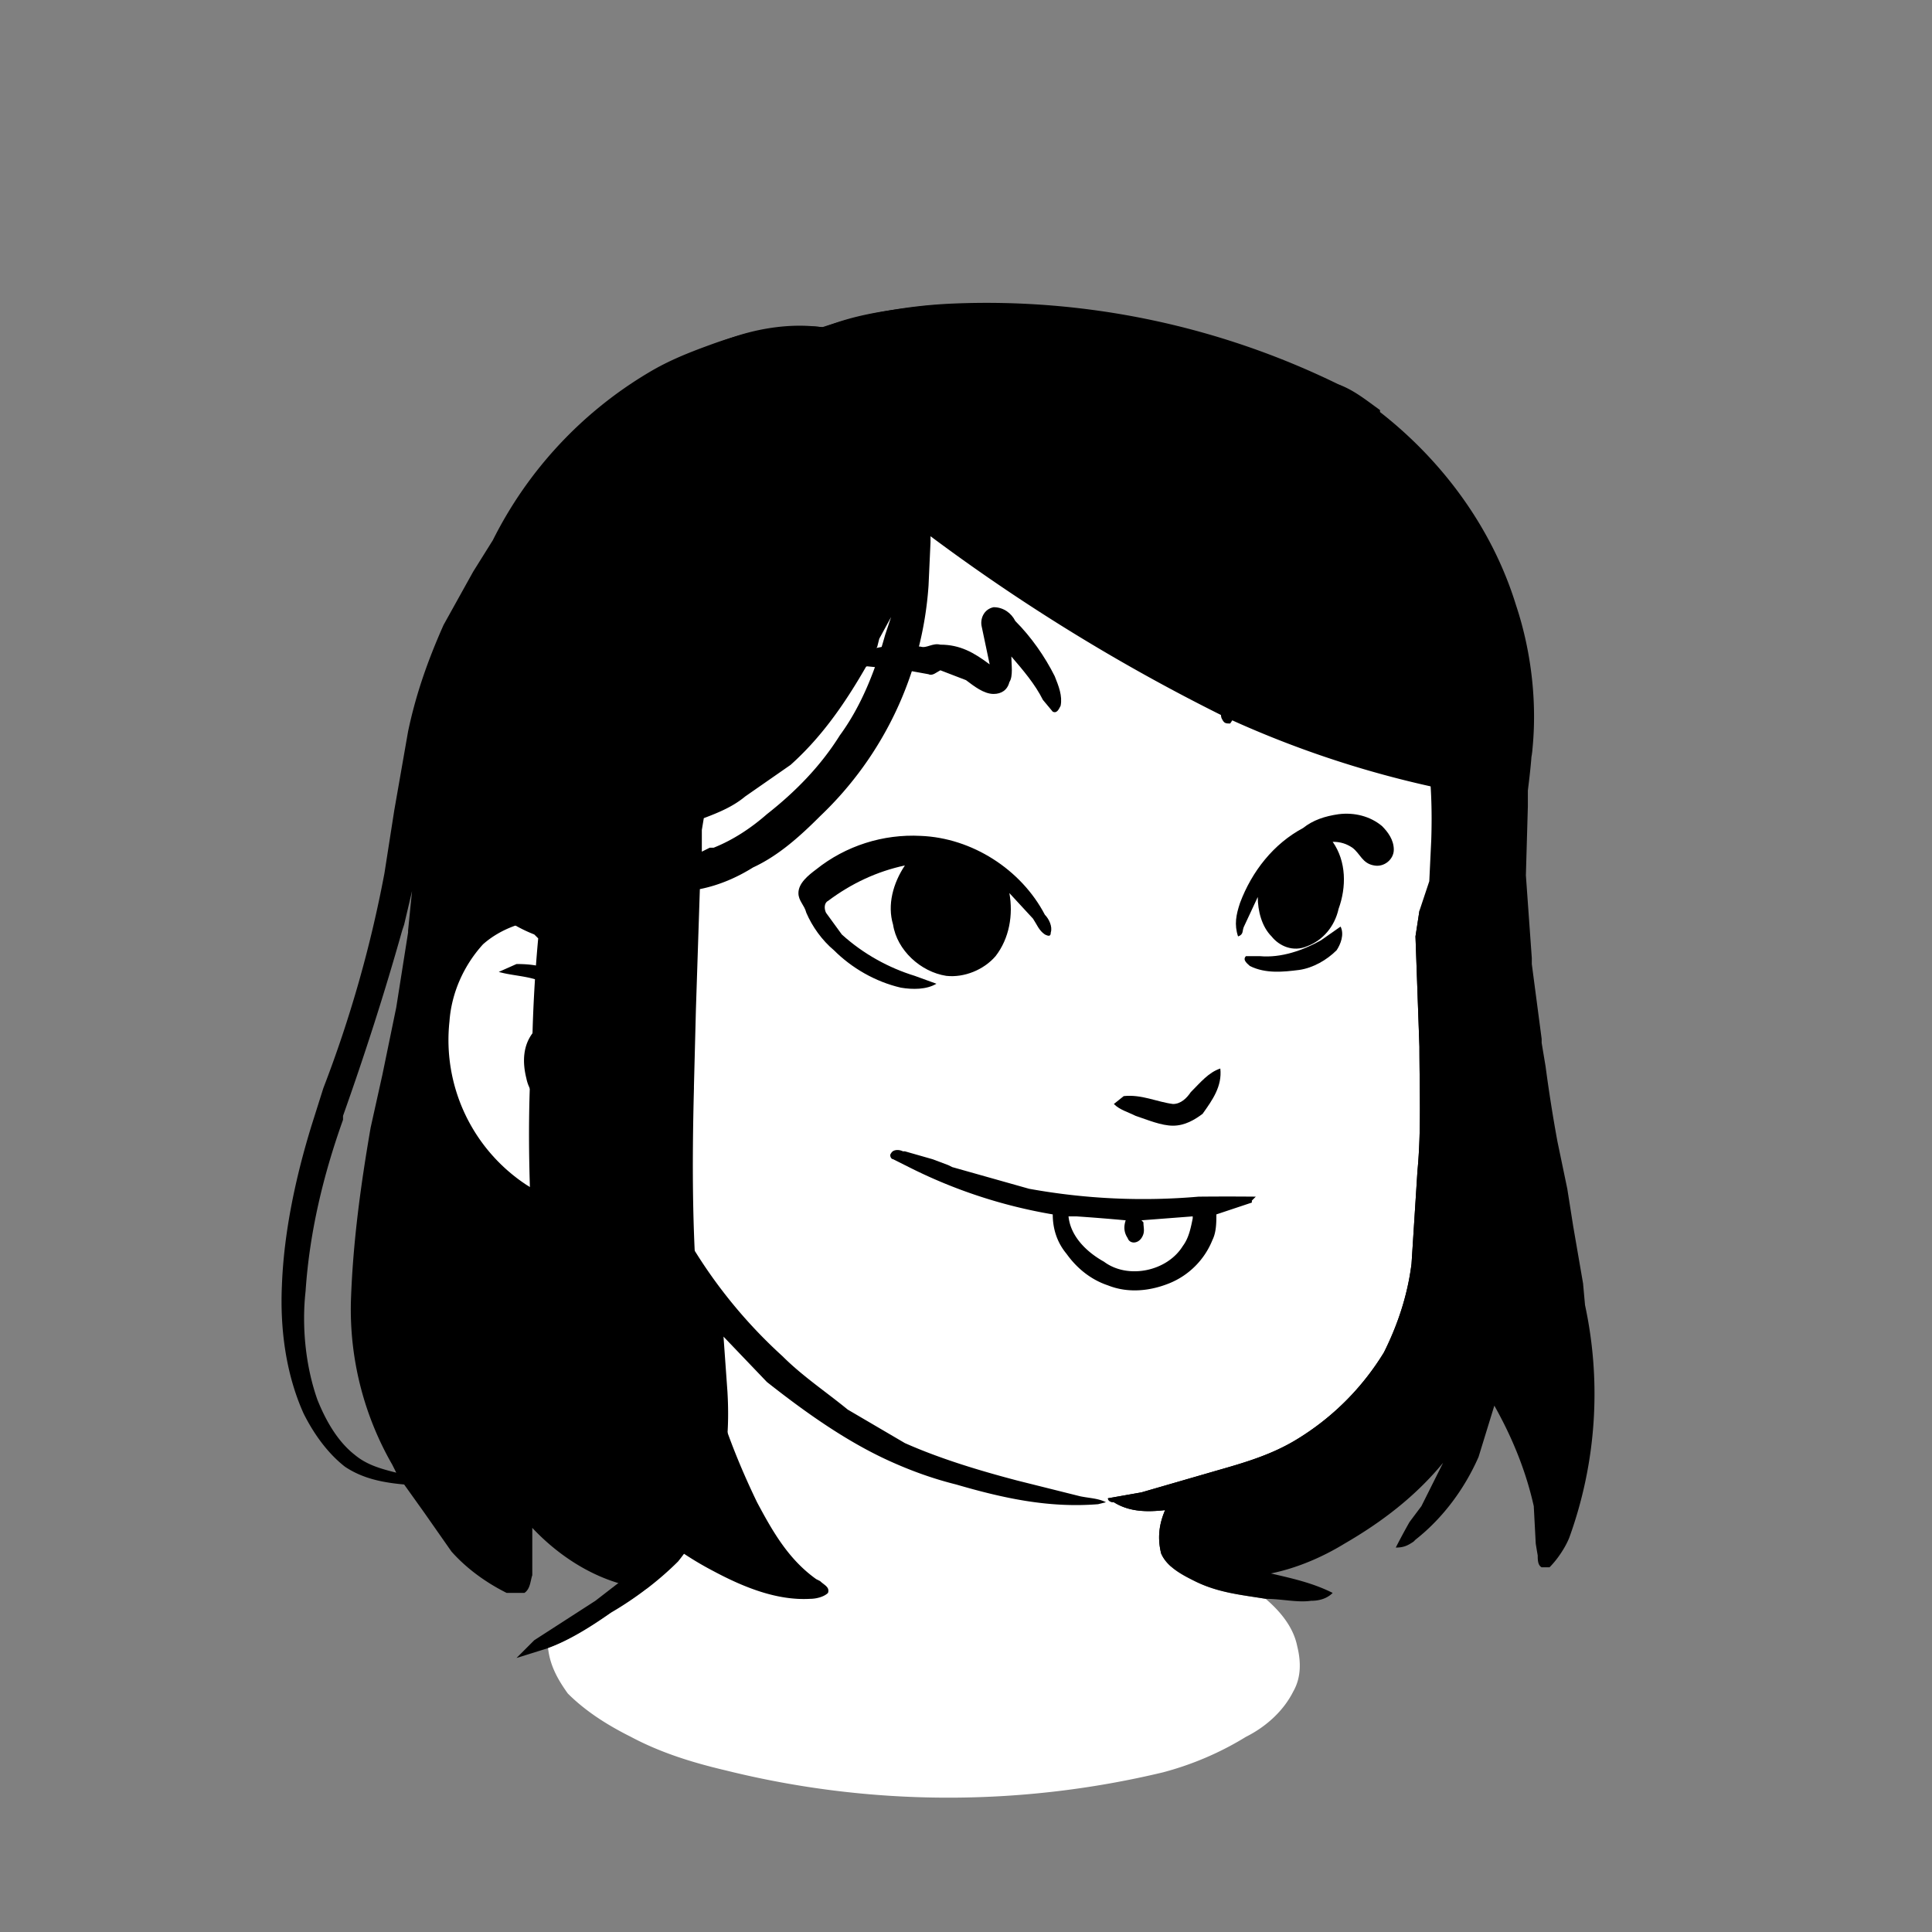 <svg xmlns="http://www.w3.org/2000/svg" viewBox="0 0 980 980" fill="none" shape-rendering="auto"><rect x="0" y="0" width="980" height="980" fill="#808080" stroke="none"/><mask id="viewboxMask"><rect width="980" height="980" rx="0" ry="0" x="0" y="0" fill="#fff" /></mask><g mask="url(#viewboxMask)"><g transform="translate(10 -60)"><path fill-rule="evenodd" clip-rule="evenodd" d="M668 255a406 406 0 0 0-207-40c-18 2-36 4-53 11-20-2-39 2-58 9-11 4-21 8-31 14a206 206 0 0 0-79 85l-10 16-15 27c-8 18-14 35-18 54l-7 40-5 32a625 625 0 0 1-31 109l-6 19c-8 26-14 54-15 81-1 22 2 45 11 65 5 10 12 20 21 27 9 6 19 8 30 9l10 14 7 10 7 10c8 9 18 16 28 21h9c3-2 3-6 4-9v-24c15 16 36 29 59 31 12-1 25-2 37-5 2-1 4 0 6 1h2c11 6 24 10 37 9 3 0 6-1 8-3 1-2 1-3-1-5-6-3-10-7-15-12 32-8 65-13 98-11 26 1 52 6 77 12l18 3c9 3 17 5 26 5 21 1 42-6 60-17 19-11 36-24 50-41l-11 22-6 8a332 332 0 0 0-7 13c4 0 6-1 9-3l1-1c14-11 25-26 32-42l8-26c9 16 16 33 20 51l1 19a448 448 0 0 0 1 6c0 2 0 5 2 6h4c4-4 8-10 10-15a214 214 0 0 0 8-118l-1-11-5-29-3-19-5-24a766 766 0 0 1-6-38l-2-12v-2l-5-38v-3l-3-42 1-35v-8c2-16 4-34 0-49-2-10-6-19-11-28-4-9-9-18-17-24l-4-1 6 16 5 12c6 20 7 42 6 63l-4-11v-2l-19-53a1549 1549 0 0 0-42-99l-11-22-1-3c-1-2-2-5-5-5ZM197 532l2-20-4 17-1 3c-9 32-19 63-30 94v2c-10 28-17 57-19 87-2 18 0 38 6 55 4 10 10 21 19 28 6 5 13 7 21 9l-2-4a158 158 0 0 1-21-83c1-30 5-59 10-88l6-27 7-34 6-38v-1Z" fill="#000000"/><path d="M528 244c41 6 80 22 113 47 28 21 50 49 65 81 13 28 20 60 19 91-1 15-3 30-8 44h-2l1-21c1-30-2-59-13-87-10-30-28-57-50-79-42-40-98-62-156-63a243 243 0 0 0-196 94 207 207 0 0 0-40 139l2 25c8 0 19 0 25 7l-3 3-17 1c-12 1-24 5-33 13a64 64 0 0 0-17 39c-5 32 12 65 39 83 16 10 36 15 55 9 4-2 9-5 14-3 3 1 4 4 5 7a251 251 0 0 0 90 100c8 7 18 13 28 18 18 8 38 14 57 19l32 8c5 1 9 1 13 3l-4 1c-25 2-48-3-72-10-12-3-23-7-34-12a306 306 0 0 1-84-63l2 28c1 17 0 35-6 52-4 12-11 24-19 34-10 10-22 19-34 26-10 7-21 14-32 18l-16 5 9-9 31-20 22-17a95 95 0 0 0 32-56c2-14 2-28 2-43v-27c-10-14-22-29-27-46-17 8-38 7-55-1-17-7-32-19-43-33-12-17-19-36-21-56s2-40 15-56c9-10 22-18 35-21-4-14-6-29-6-44a234 234 0 0 1 83-173 249 249 0 0 1 199-55Z" fill="#000"/><path d="M653 320c22 22 40 49 50 79 11 28 14 57 13 87l-1 21-5 15-2 13 2 56c0 21 1 42-1 63l-3 47c-2 16-7 31-14 45-11 18-26 33-44 44-13 8-27 12-41 16l-38 11-17 3c0 1 1 2 3 2 8 5 17 5 26 4-3 7-4 14-2 22 3 7 11 11 17 14 12 6 24 7 36 9 7 6 14 14 16 24 2 8 2 16-2 23-5 10-14 18-24 23-13 8-27 14-42 18a468 468 0 0 1-222-1c-17-4-33-9-48-17-12-6-23-13-32-22-5-7-9-14-10-23 11-4 22-11 32-18 12-7 24-16 34-26 8-10 15-22 19-34 6-17 7-35 6-52l-2-28 22 23c19 15 40 30 62 40 11 5 22 9 34 12 24 7 47 12 72 10l4-1c-4-2-8-2-13-3l-32-8c-19-5-39-11-57-19l-29-17c-11-9-23-17-33-27a251 251 0 0 1-56-74c-1-3-2-6-5-7-5-2-10 1-14 3-19 6-39 1-55-9a88 88 0 0 1-39-83c1-14 7-28 17-39 9-8 21-12 33-13l17-1 3-3c-6-7-17-7-25-7l-2-25a207 207 0 0 1 40-139 243 243 0 0 1 196-94c58 1 114 23 156 63Z" fill="#ffffff"/><path d="M710 522c3 0 3 4 4 6 3 11 4 23 5 34l2 21c1 22 2 43 1 65-1 21-1 44-5 65a136 136 0 0 1-80 99c-15 7-31 11-48 13v15c1 3 3 4 5 6 12 6 23 8 36 11 12 3 24 5 36 11-3 3-7 4-11 4-7 1-15-1-23-1-12-2-24-3-36-9-6-3-14-7-17-14-2-8-1-15 2-22-9 1-18 1-26-4-2 0-3-1-3-2l17-3 38-11c14-4 28-8 41-16 18-11 33-26 44-44 7-14 12-29 14-45l3-47c2-21 1-42 1-63l-2-56 2-13ZM252 549c8 0 17 1 23 7 5 4 10 9 12 15 1 3 0 6-2 8l-13 8c-7 6-7 19 0 25 6 5 14 8 21 11 2 0 5 1 6 3-1 2-3 3-5 3-10 0-20-3-28-9-5-3-8-8-9-13-2-8-2-17 4-24 4-6 11-9 18-12-4-5-7-11-14-13-7-3-15-3-22-5l9-4Z" fill="#000"/><g fill="#000000"><path d="M669 473c8-1 16 1 22 6 3 3 6 7 6 12s-5 9-10 8c-6-1-7-6-11-9-3-2-6-3-10-3 7 10 7 23 3 34-2 9-8 16-16 19-7 3-14 0-18-5-5-5-7-13-7-20l-7 15c-1 2 0 4-3 5-2-6-1-11 1-17 6-16 17-30 32-38 5-4 11-6 18-7ZM457 484c26 1 51 17 63 40 2 2 4 6 3 9 0 2-1 2-3 1-3-2-4-5-6-8l-12-13c2 11 0 23-7 32-6 7-16 11-25 10-13-2-25-13-27-26-3-10 0-21 6-30-14 3-27 9-39 18-2 1-2 4-1 6l8 11c11 10 24 17 37 21l11 4c-5 3-12 3-18 2-13-3-25-10-34-19-6-5-11-12-14-19-1-4-4-6-4-10 0-5 5-9 9-12 15-12 34-18 53-17Z"/><path d="M670 530c2 4 0 9-2 12-5 5-12 9-19 10-8 1-17 2-25-2-1-1-4-3-2-5h7c11 1 22-3 31-8l10-7Z"/></g><path d="M494 368c5 0 9 3 11 7 8 8 15 18 20 28 2 5 4 10 3 15-1 2-2 4-4 3l-5-6c-4-8-10-15-16-22 0 4 1 10-1 13-1 4-4 6-8 6-5 0-10-4-14-7l-13-5c-2 1-4 3-6 2l-11-2-20-2-18 2c3-4 8-6 13-8 10-5 21-5 32-4 3 1 6-2 10-1 10 0 17 4 25 10l-4-19c-1-4 1-9 6-10ZM637 383c3 1 5 2 5 5 0 4-3 8-5 13 4-2 7-5 11-5 3 1 4 3 6 6 5-2 12-4 18-2 3 1 4 3 5 5-3 3-6 5-10 6-5 2-11 4-16 4-3 0-5-2-7-3l-10 6c-3 0-6-1-7-4l-1-8-8 15-4 6c-2 0-3 0-4-2-2-3 1-8 2-11 3-8 8-16 14-23 3-3 6-7 11-8Z" fill="#000000"/><path d="M609 602c1 9-4 16-9 23-4 3-9 6-15 6s-13-3-19-5c-4-2-8-3-11-6l5-4c9-1 17 3 25 4 4 0 7-3 9-6 5-5 9-10 15-12Z" fill="#000000"/><path fill-rule="evenodd" clip-rule="evenodd" d="m463 648-14-4h-1c-2-1-5-1-6 1-1 1 0 3 1 3l6 3 2 1a257 257 0 0 0 73 24c0 7 2 14 7 20 5 7 12 13 21 16 10 4 21 3 31-1s18-12 22-22c2-4 2-9 2-13l18-6v-1l2-2a1497 1497 0 0 0-29 0 324 324 0 0 1-86-4l-39-11-2-1-8-3Zm69 29c1 10 9 18 18 23 12 9 32 5 40-8 3-4 4-9 5-14v-1l-26 2 1 1c0 3 1 5-1 8s-6 3-7 0c-2-3-2-6-1-9a1036 1036 0 0 0-25-2h-4Z" fill="#000000"/><path fill-rule="evenodd" clip-rule="evenodd" d="M669 255a406 406 0 0 0-196-41 247 247 0 0 0-66 12c-14-2-29 0-42 4-26 8-50 24-70 42-33 29-58 65-73 106-8 22-13 45-13 68 0 20 5 40 16 58a74 74 0 0 0 36 30l2 2a741 741 0 0 0-3 53c-2 26-2 53-1 79 2 29 5 60 14 89 5 17 12 34 22 49 14 22 34 39 57 51 15 8 32 15 49 14 3 0 7-1 9-3 1-3-2-4-4-6l-2-1c-14-10-22-24-30-39-14-29-25-60-29-92-4-39-4-79-3-118v-1l1-39 2-61c10-2 19-6 27-11 13-6 24-16 34-26a178 178 0 0 0 55-117l1-22v-3a968 968 0 0 0 150 92 515 515 0 0 0 130 40l3 1 5-1 15-16v-1l2-4c3-25 0-52-8-76-12-39-37-73-69-98v-1c-7-5-13-10-21-13ZM442 373l-6 11-1 4c-12 22-25 43-44 60l-23 16c-6 5-13 8-21 11l-1 6v11l4-2h2c10-4 19-10 27-17 14-11 27-24 37-40 11-15 18-33 23-51l1-3 2-6Z" fill="#000000"/></g><g transform="translate(10 -60)"></g></g></svg>
